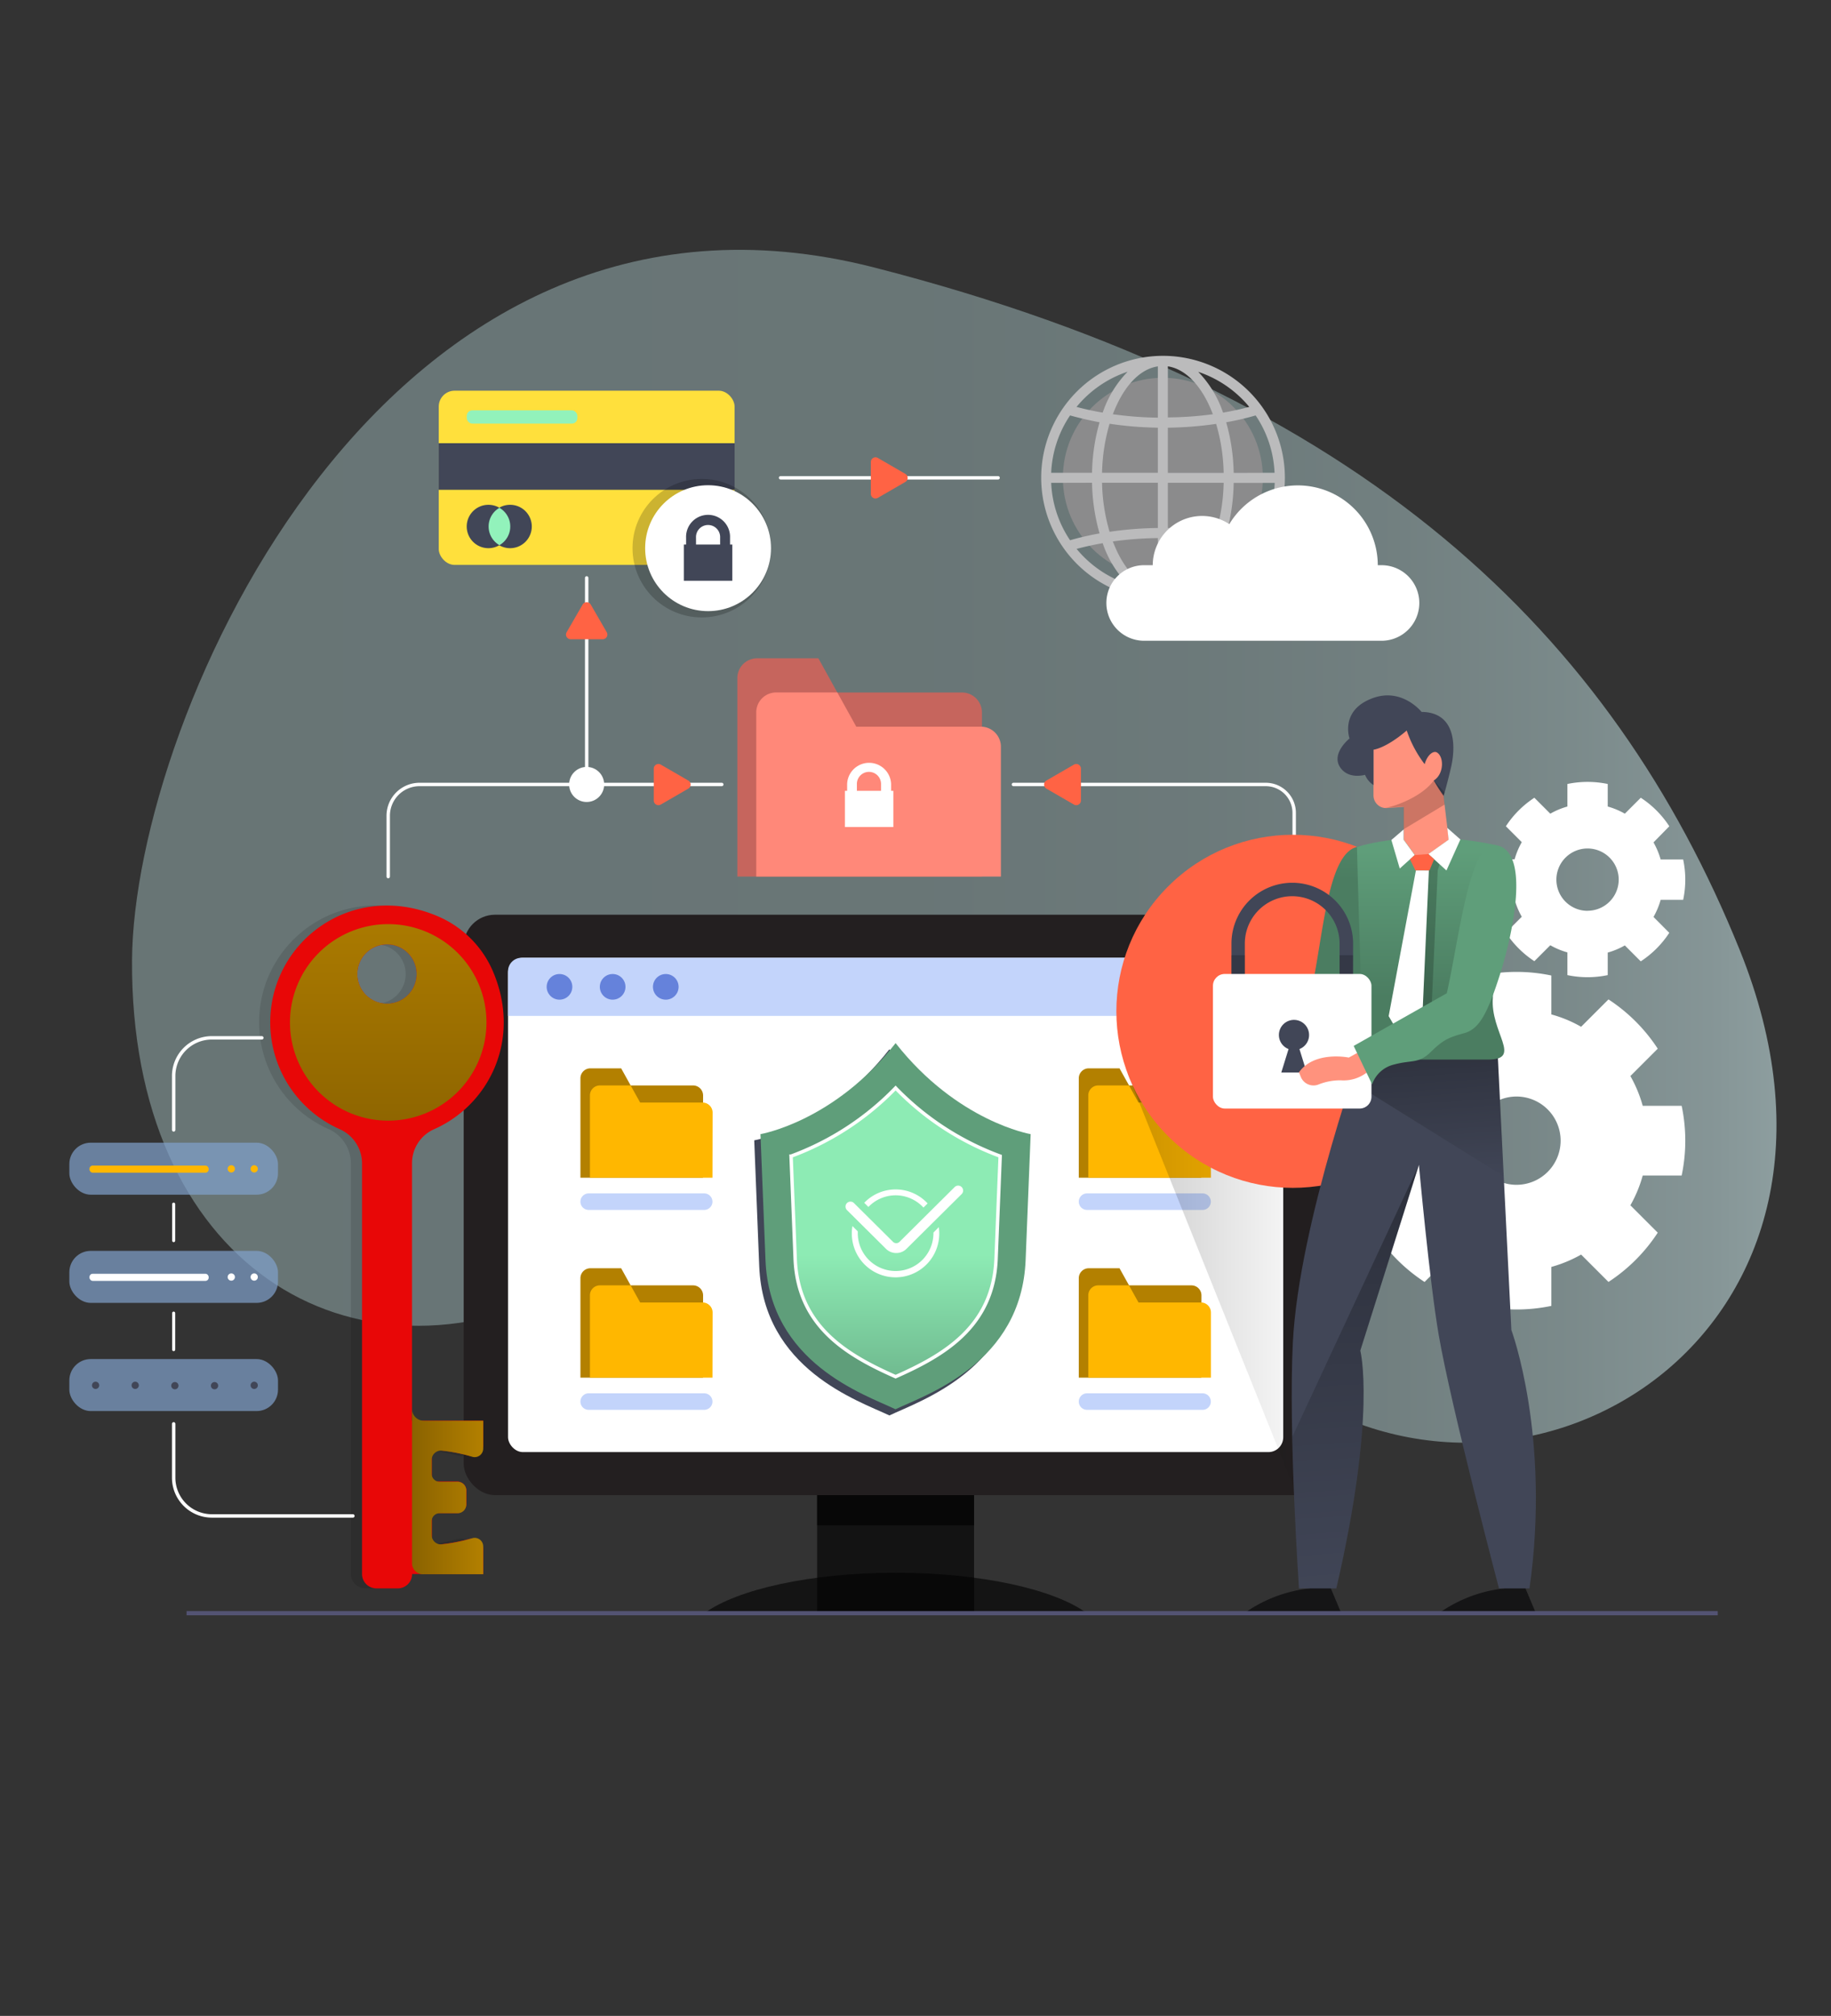 <svg xmlns="http://www.w3.org/2000/svg" xmlns:xlink="http://www.w3.org/1999/xlink" viewBox="0 0 535.27 589.2"><rect x="0" y="0" width="535.27" height="589.2" fill="#333333" stroke="none"/><defs><style>.cls-1{isolation:isolate;}.cls-2{opacity:0.56;fill:url(#Dégradé_sans_nom_14);}.cls-3{fill:#fff;}.cls-22,.cls-27,.cls-37,.cls-4{fill:none;}.cls-22,.cls-27,.cls-4{stroke:#fff;}.cls-27,.cls-4{stroke-linecap:round;stroke-linejoin:round;}.cls-5{fill:#ff6344;}.cls-6{opacity:0.62;}.cls-6,.cls-7{mix-blend-mode:overlay;}.cls-7{opacity:0.6;}.cls-8{fill:url(#Dégradé_sans_nom_8);}.cls-9{fill:#b38000;}.cls-10{fill:#ffb700;}.cls-11{fill:#c3d4fb;}.cls-12,.cls-18{opacity:0.2;}.cls-12{fill:url(#linear-gradient);}.cls-13{fill:#151516;}.cls-14{fill:#414657;}.cls-15,.cls-36{opacity:0.34;}.cls-15{fill:url(#linear-gradient-2);}.cls-16{fill:url(#linear-gradient-3);}.cls-17{fill:url(#linear-gradient-4);}.cls-19{fill:#6582db;}.cls-20{fill:#5f9e7a;}.cls-21{fill:url(#linear-gradient-5);}.cls-22,.cls-37{stroke-miterlimit:10;}.cls-23{fill:#81a1cc;opacity:0.7;}.cls-24{opacity:0.12;}.cls-25{fill:#8b8b8c;}.cls-26{fill:#bbbbbc;}.cls-27{stroke-width:0.89px;}.cls-28{fill:#ffe03c;}.cls-29{fill:#92f2bb;}.cls-30{fill:#e80707;}.cls-31{fill:url(#linear-gradient-6);}.cls-32{fill:url(#linear-gradient-7);}.cls-33{fill:#ff927d;}.cls-34{fill:#c6655d;}.cls-35{fill:#ff8879;}.cls-36{fill:url(#linear-gradient-8);}.cls-37{stroke:#535373;stroke-width:1.23px;}</style><linearGradient id="D&#xE9;grad&#xE9;_sans_nom_14" x1="38.59" y1="247.35" x2="519.33" y2="247.35" gradientUnits="userSpaceOnUse"><stop offset="0" stop-color="#92a9aa"></stop><stop offset="0.48" stop-color="#94abac"></stop><stop offset="0.65" stop-color="#9ab2b3"></stop><stop offset="0.77" stop-color="#a4bdbe"></stop><stop offset="0.87" stop-color="#b3cecf"></stop><stop offset="0.96" stop-color="#c7e3e5"></stop><stop offset="1" stop-color="#d4f2f4"></stop></linearGradient><linearGradient id="D&#xE9;grad&#xE9;_sans_nom_8" x1="135.55" y1="352.17" x2="388.1" y2="352.17" gradientUnits="userSpaceOnUse"><stop offset="0" stop-color="#231f20"></stop><stop offset="1" stop-color="#231f20"></stop></linearGradient><linearGradient id="linear-gradient" x1="329.63" y1="360.95" x2="388.1" y2="360.95" gradientUnits="userSpaceOnUse"><stop offset="0"></stop><stop offset="1" stop-opacity="0"></stop></linearGradient><linearGradient id="linear-gradient-2" x1="415.65" y1="300.39" x2="418.88" y2="346.73" xlink:href="#linear-gradient"></linearGradient><linearGradient id="linear-gradient-3" x1="383.18" y1="256.14" x2="387.28" y2="211.3" gradientUnits="userSpaceOnUse"><stop offset="0" stop-color="#4b7d61"></stop><stop offset="1" stop-color="#5f9e7a"></stop></linearGradient><linearGradient id="linear-gradient-4" x1="418.22" y1="291.39" x2="418.22" y2="248.69" xlink:href="#linear-gradient-3"></linearGradient><linearGradient id="linear-gradient-5" x1="261.82" y1="326.12" x2="261.82" y2="430.45" gradientUnits="userSpaceOnUse"><stop offset="0.39" stop-color="#8debb4"></stop><stop offset="0.93" stop-color="#5f9e7a"></stop></linearGradient><linearGradient id="linear-gradient-6" x1="120.45" y1="435.91" x2="141.26" y2="435.91" gradientUnits="userSpaceOnUse"><stop offset="0" stop-color="#8a6200"></stop><stop offset="1" stop-color="#b38000"></stop></linearGradient><linearGradient id="linear-gradient-7" x1="113.49" y1="338.63" x2="113.49" y2="251.08" xlink:href="#linear-gradient-6"></linearGradient><linearGradient id="linear-gradient-8" x1="392.62" y1="335.8" x2="401.82" y2="467.68" xlink:href="#linear-gradient"></linearGradient></defs><g class="cls-1"><g id="_&#xCE;&#xD3;&#xC8;_1" data-name="&#x2014;&#xCE;&#xD3;&#xC8;_1"><path class="cls-2" d="M376.6,405.55C312,362,231.77,343.08,167.08,376S38,369.3,38.6,280.51c.51-70.69,73.84-238.93,216.88-202.35C399.25,114.92,471.42,185.8,508.55,277.57,553.44,388.51,448.21,453.86,376.6,405.55Z"></path><path class="cls-3" d="M491.61,343.57a49.41,49.41,0,0,0,0-20.36H480.23a38.1,38.1,0,0,0-3.61-8.71l8-8a49.65,49.65,0,0,0-14.4-14.4l-8,8a37.41,37.41,0,0,0-8.7-3.61V285.12a49.41,49.41,0,0,0-20.36,0V296.5a37.3,37.3,0,0,0-8.71,3.61l-8-8a49.65,49.65,0,0,0-14.4,14.4l8,8a38.56,38.56,0,0,0-3.61,8.71H395.06a49.41,49.41,0,0,0,0,20.36h11.38a38.18,38.18,0,0,0,3.61,8.71l-8,8a49.65,49.65,0,0,0,14.4,14.4l8-8a38.18,38.18,0,0,0,8.71,3.61v11.38a49.87,49.87,0,0,0,20.36,0V370.29a38.29,38.29,0,0,0,8.7-3.61l8,8a49.65,49.65,0,0,0,14.4-14.4l-8-8a37.74,37.74,0,0,0,3.61-8.71Zm-48.27,2.72a12.9,12.9,0,1,1,12.89-12.9A12.91,12.91,0,0,1,443.34,346.29Z"></path><path class="cls-3" d="M492.05,263a28.34,28.34,0,0,0,0-11.79h-6.58a22.14,22.14,0,0,0-2.09-5L488,241.5a28.57,28.57,0,0,0-8.34-8.34L475,237.82a21.7,21.7,0,0,0-5-2.09v-6.59a28.79,28.79,0,0,0-11.79,0v6.59a21.7,21.7,0,0,0-5,2.09l-4.66-4.66a28.66,28.66,0,0,0-8.33,8.34l4.65,4.65a22.14,22.14,0,0,0-2.09,5h-6.59a28.79,28.79,0,0,0,0,11.79h6.59a22.21,22.21,0,0,0,2.09,5l-4.65,4.65a28.78,28.78,0,0,0,8.33,8.34l4.66-4.66a21.7,21.7,0,0,0,5,2.09V285A28.79,28.79,0,0,0,470,285v-6.59a21.7,21.7,0,0,0,5-2.09l4.65,4.66a28.69,28.69,0,0,0,8.34-8.34L483.38,268a22.21,22.21,0,0,0,2.09-5Zm-27.95,3.21a9.11,9.11,0,1,1,9.11-9.1A9.11,9.11,0,0,1,464.1,266.19Z"></path><path class="cls-4" d="M378.34,256.2V237.59a8.32,8.32,0,0,0-8.32-8.31H296.27"></path><path class="cls-5" d="M316,224.59V234a1.37,1.37,0,0,1-2,1.18l-8.09-4.68a1.37,1.37,0,0,1,0-2.37l8.09-4.68A1.37,1.37,0,0,1,316,224.59Z"></path><rect class="cls-6" x="238.88" y="420.1" width="45.88" height="51.41"></rect><rect class="cls-6" x="238.88" y="420.1" width="45.88" height="25.7"></rect><path class="cls-7" d="M317.73,471.5c-9.52-7-31-11.82-55.91-11.82s-46.38,4.86-55.91,11.82Z"></path><rect class="cls-8" x="135.55" y="267.35" width="252.55" height="169.64" rx="9.16"></rect><rect class="cls-3" x="148.52" y="279.94" width="226.62" height="144.47" rx="4.34"></rect><path class="cls-9" d="M205.5,344.22H169.68V315.16a2.91,2.91,0,0,1,2.91-2.91h9l2.77,5h18.25a2.93,2.93,0,0,1,2.93,2.93Z"></path><path class="cls-10" d="M208.28,344.22H172.46V320.16a2.9,2.9,0,0,1,2.9-2.91h9l2.78,5h18.24a2.94,2.94,0,0,1,2.94,2.94Z"></path><path class="cls-11" d="M205.86,353.63H172.1a2.41,2.41,0,0,1-2.42-2.41h0a2.42,2.42,0,0,1,2.42-2.42h33.76a2.43,2.43,0,0,1,2.42,2.42h0A2.42,2.42,0,0,1,205.86,353.63Z"></path><path class="cls-9" d="M205.5,402.65H169.68V373.59a2.91,2.91,0,0,1,2.91-2.91h9l2.77,5h18.25a2.93,2.93,0,0,1,2.93,2.93Z"></path><path class="cls-10" d="M208.28,402.65H172.46V378.58a2.9,2.9,0,0,1,2.9-2.9h9l2.78,5h18.24a2.94,2.94,0,0,1,2.94,2.93Z"></path><path class="cls-11" d="M205.86,412.06H172.1a2.41,2.41,0,0,1-2.42-2.41h0a2.42,2.42,0,0,1,2.42-2.42h33.76a2.42,2.42,0,0,1,2.42,2.42h0A2.42,2.42,0,0,1,205.86,412.06Z"></path><path class="cls-9" d="M351.19,344.22H315.37V315.16a2.91,2.91,0,0,1,2.91-2.91h9l2.78,5h18.24a2.93,2.93,0,0,1,2.93,2.93Z"></path><path class="cls-10" d="M354,344.22H318.15V320.16a2.9,2.9,0,0,1,2.9-2.91h9l2.77,5H351a2.94,2.94,0,0,1,2.93,2.94Z"></path><path class="cls-11" d="M351.55,353.63H317.79a2.41,2.41,0,0,1-2.42-2.41h0a2.42,2.42,0,0,1,2.42-2.42h33.76a2.42,2.42,0,0,1,2.42,2.42h0A2.41,2.41,0,0,1,351.55,353.63Z"></path><path class="cls-9" d="M351.19,402.65H315.37V373.59a2.91,2.91,0,0,1,2.91-2.91h9l2.78,5h18.24a2.93,2.93,0,0,1,2.93,2.93Z"></path><path class="cls-10" d="M354,402.65H318.15V378.58a2.9,2.9,0,0,1,2.9-2.9h9l2.77,5H351A2.93,2.93,0,0,1,354,383.6Z"></path><path class="cls-11" d="M351.55,412.06H317.79a2.41,2.41,0,0,1-2.42-2.41h0a2.42,2.42,0,0,1,2.42-2.42h33.76a2.42,2.42,0,0,1,2.42,2.42h0A2.41,2.41,0,0,1,351.55,412.06Z"></path><path class="cls-12" d="M329.63,313.73,379.12,437a9.15,9.15,0,0,0,9-9.14V284.91Z"></path><path class="cls-11" d="M152.44,279.94H371.21a3.92,3.92,0,0,1,3.92,3.92v13.07a0,0,0,0,1,0,0H148.52a0,0,0,0,1,0,0V283.86A3.92,3.92,0,0,1,152.44,279.94Z"></path><circle class="cls-5" cx="377.95" cy="295.59" r="51.6" transform="translate(-98.31 353.82) rotate(-45)"></circle><path class="cls-13" d="M388.25,462.33l3.86,9.17H363.75a40.69,40.69,0,0,1,19-7.24Z"></path><path class="cls-13" d="M445.14,462.33,449,471.5H420.64a40.69,40.69,0,0,1,19-7.24Z"></path><path class="cls-14" d="M437.65,304.64l4.18,84.09s11.58,31.13,5.3,75.53h-8.92s-14-53.09-17.62-74.09c-2.69-15.58-5.79-49.71-5.79-49.71l-17.14,54.3s4.83,18.34-7,69.5H379.74s-3.12-45.81-1.79-71.91c1.79-35.24,21.3-88.64,21.3-88.64Z"></path><path class="cls-15" d="M437.65,304.64l-38.4-.93s-1.74,4.76-4.22,12.34l44.57,27.76Z"></path><path class="cls-16" d="M396.69,247.54c-8.77,2.08-9.88,26.83-13.5,42.75L358.44,305l2.92,11.95a8.94,8.94,0,0,1,6.44-5.8c5.31-1.44,7.12-.12,10.8-3.74s5.37-4.22,9.71-5.43,6.76-5.67,10.38-17S407,245.09,396.69,247.54Z"></path><path class="cls-17" d="M436.42,291.62l.81-44.63c-23.71-5.1-40.54.55-40.54.55,0,2.05,1.81,62.15,1.81,62.15H435C445.26,309.69,435.59,301.74,436.42,291.62Z"></path><polygon class="cls-18" points="418.4 296.99 412.5 303.71 408.55 296.99 416.51 254.42 415.05 250.3 421.54 250.3 420.3 254.42 418.4 296.99"></polygon><circle class="cls-19" cx="163.56" cy="288.43" r="3.75"></circle><circle class="cls-19" cx="179.1" cy="288.43" r="3.75"></circle><circle class="cls-19" cx="194.63" cy="288.43" r="3.75"></circle><path class="cls-14" d="M260,306.69c-18,23-39.51,26.6-39.51,26.6s.9,22.71,1.46,36.77c1.21,30.18,28.94,39.31,38.05,43.64,9.12-4.33,36.85-13.46,38-43.64.56-14.06,1.47-36.77,1.47-36.77S278,329.67,260,306.69Z"></path><path class="cls-20" d="M261.82,304.88c-18,23-39.51,26.6-39.51,26.6s.9,22.71,1.47,36.77c1.2,30.18,28.93,39.31,38,43.64,9.12-4.33,36.85-13.46,38.05-43.64.56-14.06,1.47-36.77,1.47-36.77S279.87,327.86,261.82,304.88Z"></path><path class="cls-21" d="M261.82,402.37c-13.87-6.15-28.57-14.47-29.36-34.46l-1.2-30A81.88,81.88,0,0,0,261.82,318a82,82,0,0,0,30.57,19.91l-1.2,30C290.39,387.9,275.7,396.22,261.82,402.37Z"></path><path class="cls-22" d="M261.82,402.37c-13.87-6.15-28.57-14.47-29.36-34.46l-1.2-30A81.88,81.88,0,0,0,261.82,318a82,82,0,0,0,30.57,19.91l-1.2,30C290.39,387.9,275.7,396.22,261.82,402.37Z"></path><path class="cls-3" d="M272.88,360.25v.17a11.06,11.06,0,0,1-22.12,0c0-.17,0-.35,0-.52l-1.56-1.55a12,12,0,0,0-.18,2.07,12.78,12.78,0,1,0,25.42-1.75Z"></path><path class="cls-3" d="M261.82,349.36a11.09,11.09,0,0,1,8.14,3.58l1.22-1.21a12.73,12.73,0,0,0-18.53-.18l1.22,1.21A11.05,11.05,0,0,1,261.82,349.36Z"></path><path class="cls-3" d="M262,366.23a4.27,4.27,0,0,1-3-1.23l-11.4-11.32a1.45,1.45,0,0,1,0-2.05h0a1.45,1.45,0,0,1,2.05,0l11.4,11.32a1.36,1.36,0,0,0,1.92,0l16.11-16a1.45,1.45,0,0,1,2.05,0h0a1.45,1.45,0,0,1,0,2.05L265,365A4.23,4.23,0,0,1,262,366.23Z"></path><rect class="cls-23" x="20.27" y="333.98" width="61" height="15.2" rx="6.25"></rect><rect class="cls-10" x="26.16" y="340.67" width="34.84" height="2.08" rx="0.94"></rect><path class="cls-10" d="M68.67,341.73a1.06,1.06,0,0,1-2.11,0,1.06,1.06,0,1,1,2.11,0Z"></path><path class="cls-10" d="M75.37,341.73a1.06,1.06,0,0,1-2.11,0,1.06,1.06,0,1,1,2.11,0Z"></path><rect class="cls-23" x="20.27" y="365.6" width="61" height="15.2" rx="6.25"></rect><rect class="cls-3" x="26.16" y="372.29" width="34.84" height="2.08" rx="0.94"></rect><path class="cls-3" d="M68.67,373.35a1.06,1.06,0,0,1-2.11,0,1.06,1.06,0,1,1,2.11,0Z"></path><path class="cls-3" d="M75.37,373.35a1.06,1.06,0,0,1-2.11,0,1.06,1.06,0,1,1,2.11,0Z"></path><rect class="cls-23" x="20.27" y="397.22" width="61" height="15.2" rx="6.25"></rect><path class="cls-14" d="M63.78,405a1.06,1.06,0,1,1-1.06-1.06A1.06,1.06,0,0,1,63.78,405Z"></path><path class="cls-14" d="M52.18,405a1.06,1.06,0,1,1-1.06-1.06A1.05,1.05,0,0,1,52.18,405Z"></path><path class="cls-14" d="M40.58,405a1.06,1.06,0,0,1-2.11,0,1.06,1.06,0,1,1,2.11,0Z"></path><path class="cls-14" d="M29,405a1.06,1.06,0,0,1-2.11,0A1.06,1.06,0,1,1,29,405Z"></path><path class="cls-14" d="M75.37,405a1.06,1.06,0,0,1-2.11,0,1.06,1.06,0,1,1,2.11,0Z"></path><g class="cls-24"><path d="M123,423.69a54.09,54.09,0,0,1,10.86,1.76,3.32,3.32,0,0,0,4.18-3.22v-7H117.22V339.88A10.84,10.84,0,0,1,123.8,330c16.21-7.23,25.75-26.71,16.84-46.68a30.52,30.52,0,0,0-15.89-15.54c-25-10.67-49,7.37-49,31a34.15,34.15,0,0,0,20.39,31.26,11,11,0,0,1,6.44,10.08v119.9a4.19,4.19,0,0,0,4.2,4.19H113a4.18,4.18,0,0,0,4.19-4.19H138v-7a3.32,3.32,0,0,0-4.18-3.22A54.09,54.09,0,0,1,123,451.59v-9.35h7.38a2.73,2.73,0,0,0,2.73-2.73v-3.74a2.73,2.73,0,0,0-2.73-2.73H123Zm-21.77-139a8.68,8.68,0,1,1,8.68,8.68A8.68,8.68,0,0,1,101.22,284.68Z"></path></g><path class="cls-4" d="M113.49,256.2V238.44a9.16,9.16,0,0,1,9.16-9.16H211"></path><circle class="cls-25" cx="339.95" cy="139.65" r="29.23"></circle><path class="cls-26" d="M340,104a35.62,35.62,0,1,0,35.62,35.62A35.66,35.66,0,0,0,340,104ZM341.41,125a104.69,104.69,0,0,0,14.11-1.11,54,54,0,0,1,2.2,14.33H341.41Zm0-2.93v-15c5.44.82,10.2,6.15,13.15,14A103.67,103.67,0,0,1,341.41,122Zm-2.93-15v15a103.67,103.67,0,0,1-13.15-1C328.29,113.23,333,107.9,338.48,107.08Zm0,17.89v13.22H322.17a54.84,54.84,0,0,1,2.2-14.33A105,105,0,0,0,338.48,125Zm-19.24,13.22H307.3a32.48,32.48,0,0,1,5.52-16.76c2.81.78,5.68,1.44,8.62,2A57.6,57.6,0,0,0,319.24,138.19Zm0,2.92a57.6,57.6,0,0,0,2.2,14.8q-4.41.78-8.62,2a32.55,32.55,0,0,1-5.52-16.77Zm2.93,0h16.31v13.22a105,105,0,0,0-14.11,1.11A54.77,54.77,0,0,1,322.17,141.11Zm16.31,16.15v15c-5.44-.82-10.19-6.15-13.15-14A105.54,105.54,0,0,1,338.48,157.26Zm2.93,15v-15a103.66,103.66,0,0,1,13.15,1C351.61,166.07,346.85,171.4,341.41,172.22Zm0-17.89V141.11h16.31a54,54,0,0,1-2.2,14.33A104.69,104.69,0,0,0,341.41,154.33Zm19.24-13.22h12a32.46,32.46,0,0,1-5.53,16.77c-2.8-.79-5.68-1.45-8.61-2A57.61,57.61,0,0,0,360.65,141.11Zm0-2.92a57.61,57.61,0,0,0-2.19-14.8c2.93-.52,5.81-1.18,8.61-2a32.4,32.4,0,0,1,5.53,16.76Zm4.54-19.29c-2.48.65-5,1.22-7.65,1.67a31.66,31.66,0,0,0-7.25-11.92A32.89,32.89,0,0,1,365.19,118.9Zm-35.58-10.25a31.41,31.41,0,0,0-7.25,11.92c-2.62-.45-5.17-1-7.65-1.67A32.78,32.78,0,0,1,329.61,108.65Zm-14.9,51.75c2.48-.65,5-1.22,7.65-1.67a31.41,31.41,0,0,0,7.25,11.92A32.78,32.78,0,0,1,314.71,160.4Zm35.58,10.25a31.66,31.66,0,0,0,7.25-11.92c2.62.45,5.17,1,7.65,1.67A32.89,32.89,0,0,1,350.29,170.65Z"></path><path class="cls-4" d="M76.54,303.33H61.94a11.17,11.17,0,0,0-11.17,11.18v15.73"></path><path class="cls-4" d="M50.77,416.16v15.73a11.18,11.18,0,0,0,11.17,11.18h41.22"></path><line class="cls-27" x1="50.77" y1="351.94" x2="50.77" y2="362.6"></line><line class="cls-27" x1="50.77" y1="383.79" x2="50.77" y2="394.46"></line><rect class="cls-28" x="128.26" y="114.19" width="86.49" height="50.92" rx="4.64"></rect><rect class="cls-14" x="128.26" y="129.54" width="86.49" height="13.62"></rect><path class="cls-14" d="M149.12,153.88a6.34,6.34,0,1,1-6.33-6.34A6.33,6.33,0,0,1,149.12,153.88Z"></path><path class="cls-14" d="M155.46,153.88a6.34,6.34,0,1,1-6.34-6.34A6.34,6.34,0,0,1,155.46,153.88Z"></path><path class="cls-29" d="M146,148.42a6.3,6.3,0,0,0,0,10.92,6.29,6.29,0,0,0,0-10.92Z"></path><rect class="cls-29" x="136.45" y="119.93" width="32.34" height="3.88" rx="1.62"></rect><circle class="cls-18" cx="205.15" cy="160.22" r="20.24"></circle><line class="cls-4" x1="171.51" y1="168.91" x2="171.51" y2="229.28"></line><path class="cls-3" d="M176.62,229.28a5.12,5.12,0,1,1-5.11-5.12A5.11,5.11,0,0,1,176.62,229.28Z"></path><line class="cls-4" x1="291.78" y1="139.65" x2="228.19" y2="139.65"></line><path class="cls-30" d="M126.22,423.69a54.21,54.21,0,0,1,10.86,1.76,3.32,3.32,0,0,0,4.18-3.22v-7H120.45V339.88A10.84,10.84,0,0,1,127,330c16.21-7.23,25.76-26.71,16.85-46.68A30.56,30.56,0,0,0,128,267.81c-25-10.67-49,7.37-49,31a34.16,34.16,0,0,0,20.4,31.26,11,11,0,0,1,6.44,10.08v119.9a4.19,4.19,0,0,0,4.19,4.19h6.25a4.19,4.19,0,0,0,4.2-4.19h20.81v-7a3.32,3.32,0,0,0-4.18-3.22,54.21,54.21,0,0,1-10.86,1.76v-9.35h7.38a2.74,2.74,0,0,0,2.73-2.73v-3.74A2.74,2.74,0,0,0,133.6,433h-7.38Zm-21.77-139a8.68,8.68,0,1,1,8.68,8.68A8.68,8.68,0,0,1,104.45,284.68Z"></path><path class="cls-31" d="M129.2,424a46.3,46.3,0,0,1,8.81,1.77,2.5,2.5,0,0,0,3.25-2.39v-8.13H123.92a3.46,3.46,0,0,1-3.47-3.46v45.18a3.22,3.22,0,0,0,3.41,3.14h17.4v-8.13a2.5,2.5,0,0,0-3.25-2.39,46.3,46.3,0,0,1-8.81,1.77,2.7,2.7,0,0,1-3-2.7v-4.06a2.32,2.32,0,0,1,2.32-2.32h5.25a2.54,2.54,0,0,0,2.54-2.54v-4.12a2.54,2.54,0,0,0-2.54-2.54h-5.25a2.32,2.32,0,0,1-2.32-2.32v-4.06A2.7,2.7,0,0,1,129.2,424Z"></path><path class="cls-32" d="M113.49,327.54a28.72,28.72,0,1,0-28.72-28.71A28.71,28.71,0,0,0,113.49,327.54ZM113.13,276a8.68,8.68,0,1,1-8.68,8.68A8.68,8.68,0,0,1,113.13,276Z"></path><path class="cls-5" d="M191.12,224.59V234a1.37,1.37,0,0,0,2,1.18l8.09-4.68a1.38,1.38,0,0,0,0-2.37l-8.09-4.68A1.37,1.37,0,0,0,191.12,224.59Z"></path><path class="cls-5" d="M176.19,186.83h-9.36a1.36,1.36,0,0,1-1.18-2.05l4.68-8.09a1.37,1.37,0,0,1,2.36,0l4.68,8.09A1.36,1.36,0,0,1,176.19,186.83Z"></path><path class="cls-5" d="M254.58,144.33V135a1.36,1.36,0,0,1,2-1.18l8.08,4.68a1.36,1.36,0,0,1,0,2.36l-8.08,4.68A1.36,1.36,0,0,1,254.58,144.33Z"></path><path class="cls-33" d="M401.52,219.12v13.36a3.7,3.7,0,0,0,4,3.69l4.86-.33v9.59l4.47,6.15,8.68-6.15L422,232.64s2.83-12.13.72-16.35-9.47-7.06-13.46-6.52S399.53,214.24,401.52,219.12Z"></path><polygon class="cls-3" points="410.33 245.43 413.58 249.91 409.2 253.85 406.75 245.51 410.33 242.44 410.33 245.43"></polygon><polygon class="cls-3" points="423.48 245.43 417.57 249.62 422.85 254.42 426.93 245.35 423.09 241.97 423.48 245.43"></polygon><polygon class="cls-5" points="413.58 249.91 417.57 249.62 419.24 251.14 417.88 254.42 413.78 254.42 412.19 251.15 413.58 249.91"></polygon><polygon class="cls-3" points="415.82 296.99 409.91 303.71 405.96 296.99 413.92 254.42 417.71 254.42 415.82 296.99"></polygon><path class="cls-14" d="M395.54,293.57H360V275.79a17.78,17.78,0,0,1,35.56,0Zm-31.63-3.94h27.7V275.79a13.85,13.85,0,0,0-27.7,0Z"></path><polygon class="cls-18" points="391.61 279.19 391.61 289.63 363.91 289.63 363.91 279.19 359.98 279.19 359.98 293.57 395.54 293.57 395.54 279.19 391.61 279.19"></polygon><rect class="cls-3" x="354.59" y="284.66" width="46.34" height="39.34" rx="3.46"></rect><path class="cls-14" d="M382.69,302.52a4.41,4.41,0,1,0-6,4.09l-2.12,6.86H382l-2.12-6.86A4.39,4.39,0,0,0,382.69,302.52Z"></path><path class="cls-3" d="M403.87,165.19h-1.09a23.38,23.38,0,0,0-43.41-12,14.43,14.43,0,0,0-22.38,12h-2.51a11,11,0,1,0,0,22.09h69.39a11,11,0,1,0,0-22.09Z"></path><circle class="cls-3" cx="207" cy="160.22" r="18.4"></circle><path class="cls-14" d="M213.42,159.16v-2a6.43,6.43,0,1,0-12.85,0v2h-.66v10.58h14.17V159.16Zm-9.95-2a3.53,3.53,0,1,1,7.05,0v2h-7.05Z"></path><path class="cls-34" d="M287.06,256.2H215.55v-58a5.8,5.8,0,0,1,5.8-5.8h17.89l5.54,10H281.2a5.85,5.85,0,0,1,5.86,5.85Z"></path><path class="cls-35" d="M292.6,256.2H221.08v-48a5.81,5.81,0,0,1,5.81-5.81h17.89l5.54,10h36.42a5.86,5.86,0,0,1,5.86,5.86Z"></path><path class="cls-3" d="M260.5,231.13v-2a6.43,6.43,0,0,0-12.85,0v2H247v10.58h14.16V231.13Zm-10-2a3.53,3.53,0,0,1,7.06,0v2h-7.06Z"></path><path class="cls-14" d="M411.24,213.51a34.3,34.3,0,0,0,5.24,9.84c.79-2.78,2.55-4,3.56-3.44,2.16,1.24,2.1,6.38-.9,8.2a48.14,48.14,0,0,0,2.9,4.53s1.27-4.49,2.17-8.45c1.63-7.18.78-16.05-8.63-16.11,0,0-5.73-7.24-14.36-4-9.61,3.56-6.7,11.76-6.7,11.76s-6.08,4.83-2.23,9.09c2.53,2.8,6.76,1.53,6.76,1.53a6.56,6.56,0,0,0,2.47,3V219.12S405.08,218.77,411.24,213.51Z"></path><path class="cls-33" d="M398.42,306.83l-4.11,2.27s-10-2.08-14.57,4.3l.54,1.36a4,4,0,0,0,5.07,2.25,17.15,17.15,0,0,1,6.61-1.26,11.1,11.1,0,0,0,9.05-3.62Z"></path><path class="cls-18" d="M422.32,235.16l-.28-2.52.24-1.13-3.14-3.4c-3.79,5.22-12.73,8-14.39,8a3.42,3.42,0,0,0,.72,0l4.86-.33v6.6Z"></path><path class="cls-20" d="M437.23,247c-7.69-1.12-10.66,27.38-14.28,43.3L395.73,305.7l5.39,11.23a8.94,8.94,0,0,1,6.43-5.8c5.31-1.44,7.12-.12,10.8-3.74s5.37-4.22,9.72-5.43,6.76-5.67,10.38-17S447.75,248.51,437.23,247Z"></path><path class="cls-36" d="M379.74,464.26h10.92c11.83-51.16,7-69.5,7-69.5l17.14-54.3-37,79.47C378.24,442.17,379.74,464.26,379.74,464.26Z"></path><line class="cls-37" x1="502.16" y1="471.5" x2="54.54" y2="471.5"></line></g></g></svg>